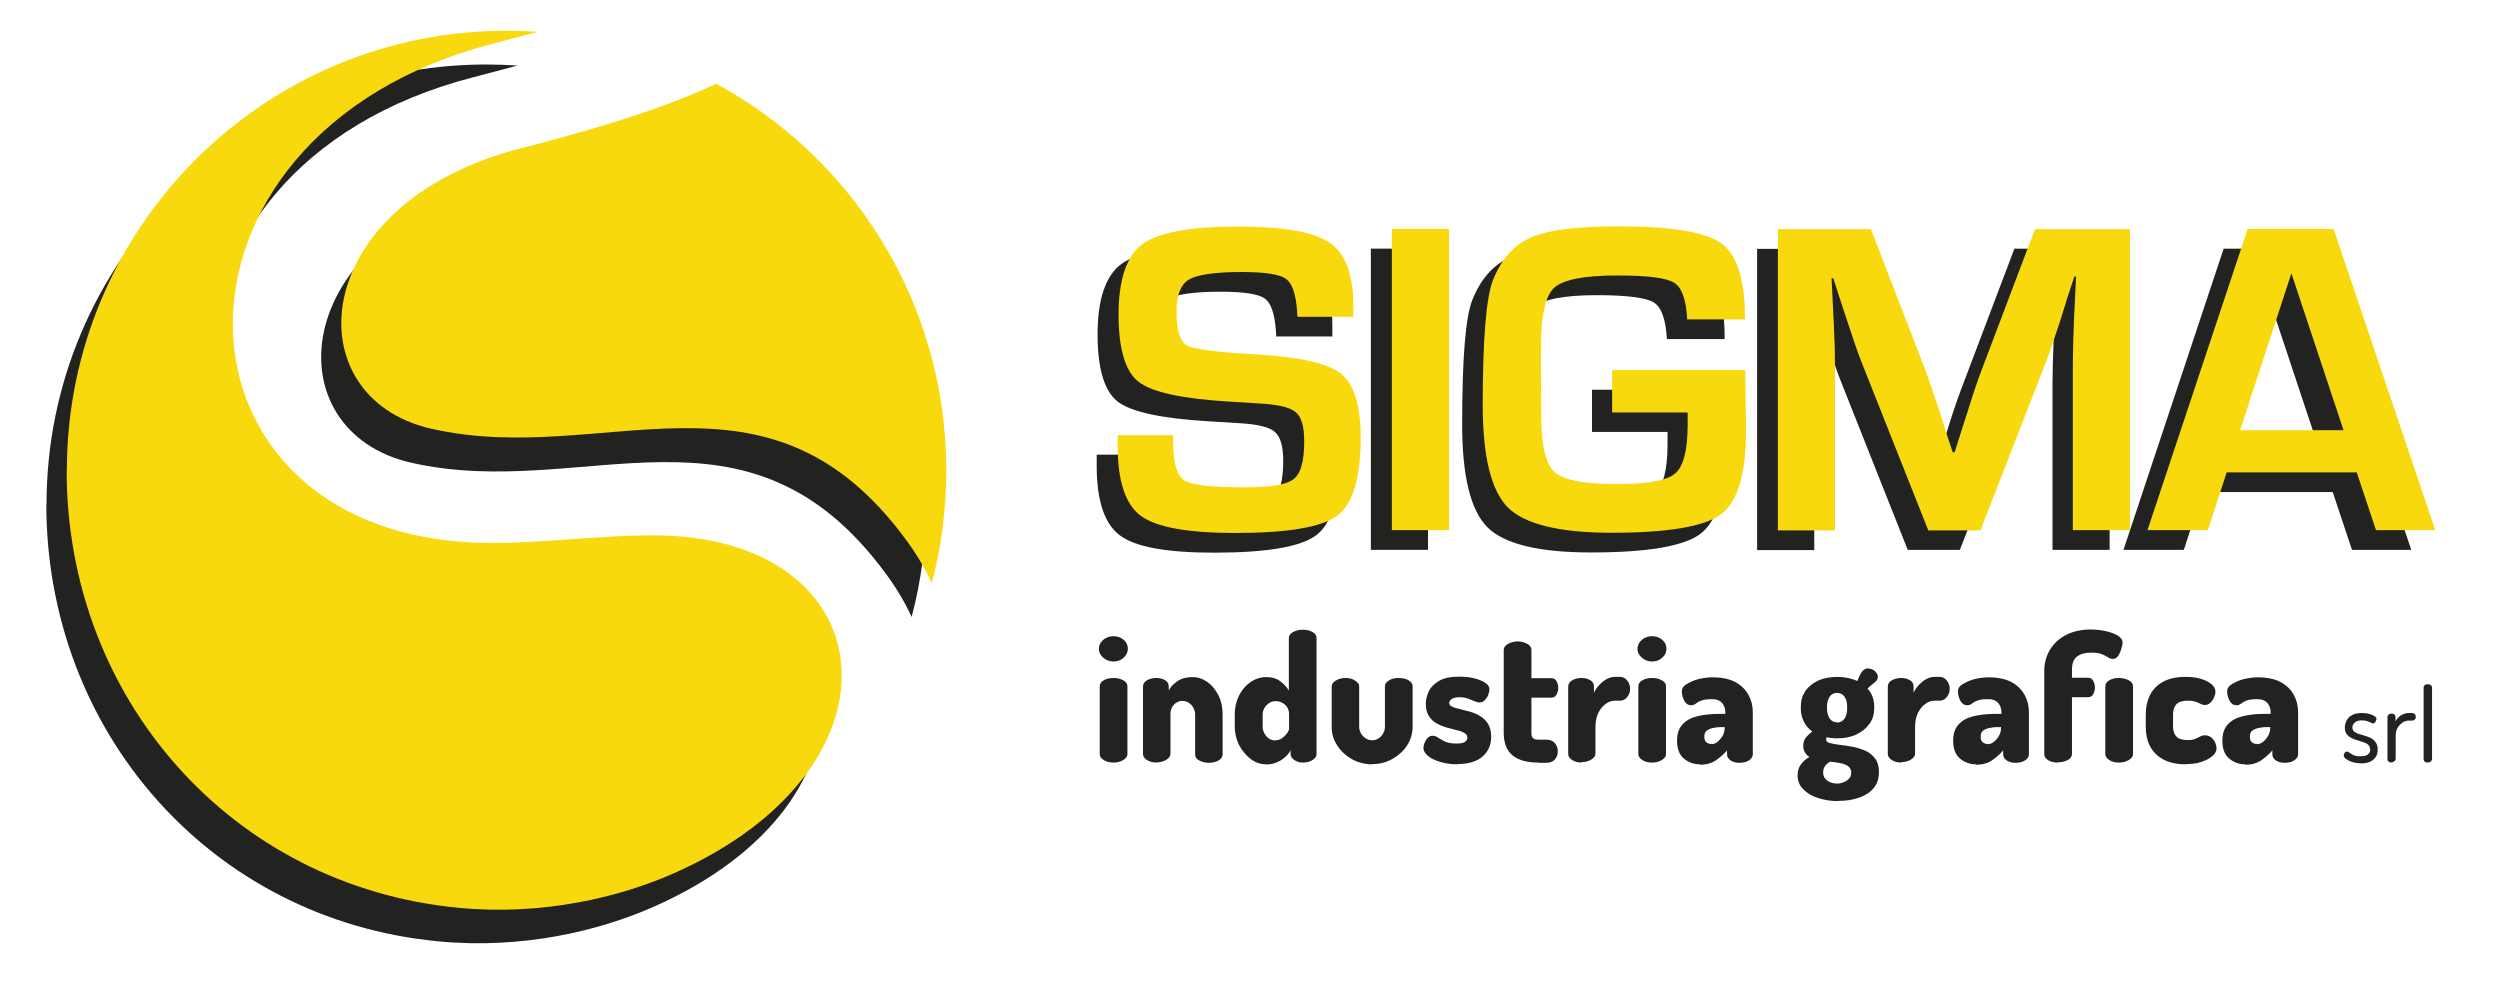 <?xml version="1.0" encoding="UTF-8"?>
<svg id="Livello_1" xmlns="http://www.w3.org/2000/svg" version="1.1" viewBox="0 0 115.53 45.61">
  <!-- Generator: Adobe Illustrator 29.0.0, SVG Export Plug-In . SVG Version: 2.1.0 Build 186)  -->
  <defs>
    <style>
      .st0 {
        fill: #f7d90d;
      }

      .st1 {
        fill: #222221;
      }
    </style>
  </defs>
  <g>
    <path class="st1" d="M2.15,23.31C2.15,12.08,11.25,2.98,22.47,2.98c.48,0,.97.02,1.45.05-.61.16-1.28.34-2.01.53-16.5,4.22-15.7,23.11-.11,23.09,2.45,0,4.88-.34,7.32-.36,10.9-.08,12.25,10.71,1.05,15.63-2.48,1.09-6.03,1.96-9.93,1.58-10.53-1.01-18.1-9.72-18.1-20.2M32.16,5.44c6.34,3.44,10.64,10.15,10.64,17.87,0,1.8-.23,3.54-.67,5.2-.31-.67-.7-1.33-1.18-1.98-6.42-8.76-13.95-3.32-21.96-5.15-6.34-1.45-5.76-10.43,4.16-12.96,4.79-1.23,7.5-2.25,9.01-2.98"/>
    <path class="st0" d="M3.09,21.74C3.09,10.52,12.19,1.42,23.41,1.42c.49,0,.97.02,1.45.05-.61.16-1.28.34-2.01.53-16.5,4.21-15.7,23.11-.11,23.09,2.45,0,4.88-.34,7.32-.35,10.9-.08,12.25,10.7,1.05,15.63-2.48,1.09-6.03,1.96-9.93,1.58-10.53-1.01-18.1-9.72-18.1-20.2M33.1,3.87c6.34,3.44,10.63,10.15,10.63,17.87,0,1.8-.23,3.54-.67,5.2-.31-.67-.7-1.33-1.18-1.98-6.42-8.76-13.94-3.32-21.96-5.15-6.34-1.45-5.76-10.42,4.16-12.96,4.79-1.22,7.5-2.25,9.01-2.98"/>
  </g>
  <g>
    <path class="st1" d="M61.56,15.55h-2.58c-.01-.13-.02-.22-.02-.29-.06-.78-.23-1.27-.52-1.47-.28-.2-.96-.31-2.02-.31-1.25,0-2.07.12-2.46.35-.38.23-.57.72-.57,1.46,0,.88.16,1.41.47,1.58.31.18,1.34.31,3.1.41,2.07.12,3.41.41,4.02.89.61.48.92,1.47.92,2.97,0,1.85-.36,3.05-1.07,3.59-.71.54-2.29.81-4.72.81-2.19,0-3.64-.26-4.36-.8-.71-.53-1.07-1.6-1.07-3.22v-.51s2.56,0,2.56,0v.29c.01.97.18,1.57.52,1.79.34.22,1.27.33,2.79.33,1.18,0,1.94-.13,2.26-.38.33-.25.49-.83.49-1.74,0-.67-.13-1.12-.38-1.33-.24-.23-.78-.36-1.6-.41l-1.46-.09c-2.2-.13-3.61-.44-4.22-.92-.61-.48-.92-1.52-.92-3.11s.37-2.71,1.1-3.24c.74-.54,2.21-.82,4.43-.82,2.09,0,3.5.25,4.23.75.73.5,1.09,1.46,1.09,2.91v.53Z"/>
    <rect class="st1" x="63.35" y="11.49" width="2.64" height="13.92"/>
    <g>
      <path class="st1" d="M73.56,18.01h6.13l.04,2.76c0,2.01-.38,3.31-1.14,3.89-.75.58-2.45.87-5.07.87-2.41,0-4-.39-4.78-1.16-.78-.78-1.17-2.36-1.17-4.74,0-3.04.15-4.97.47-5.77.39-.98.98-1.64,1.77-1.98.79-.34,2.13-.51,4.02-.51,2.47,0,4.07.27,4.79.8.72.52,1.08,1.69,1.08,3.5h-2.67c-.05-.91-.25-1.47-.6-1.69-.34-.22-1.22-.34-2.63-.34-1.53,0-2.5.19-2.92.57-.41.38-.61,1.27-.61,2.68v1.4s.01,1.78.01,1.78c0,1.38.2,2.26.61,2.64.41.37,1.35.56,2.84.56s2.36-.16,2.74-.48c.39-.32.59-1.07.59-2.26v-.57s-3.49,0-3.49,0v-1.95Z"/>
      <path class="st1" d="M97.49,11.49v13.92h-2.64v-7.59c0-.6.02-1.29.05-2.06l.05-1.04.05-1.03h-.08l-.32.97-.31.97c-.28.87-.51,1.51-.66,1.93l-3.06,7.85h-2.41l-3.09-7.79c-.17-.43-.39-1.07-.67-1.92l-.32-.97-.32-.96h-.08l.05,1.01.05,1.02c.04.79.06,1.47.06,2.03v7.59h-2.64v-13.92h4.31l2.49,6.44c.17.45.39,1.09.67,1.93l.31.97.32.96h.09l.3-.96.3-.96c.25-.81.47-1.45.65-1.92l2.45-6.47h4.4Z"/>
    </g>
    <path class="st1" d="M107.18,20.79l-2.41-7.25-2.37,7.25h4.77ZM107.79,22.74h-6l-.87,2.67h-2.79l4.63-13.92h3.97l4.7,13.92h-2.74l-.89-2.67Z"/>
    <path class="st0" d="M62.54,14.64h-2.58c-.01-.13-.02-.22-.02-.29-.06-.78-.23-1.27-.52-1.47-.28-.2-.96-.31-2.02-.31-1.25,0-2.07.12-2.46.35-.38.23-.57.72-.57,1.46,0,.88.16,1.4.47,1.58.31.18,1.35.31,3.1.41,2.07.12,3.41.41,4.02.89.61.48.92,1.46.92,2.97,0,1.85-.36,3.05-1.07,3.59-.71.54-2.29.81-4.72.81-2.19,0-3.64-.26-4.37-.79-.71-.53-1.07-1.6-1.07-3.22v-.51s2.56,0,2.56,0v.3c0,.97.18,1.57.52,1.79.34.22,1.27.32,2.79.32,1.18,0,1.94-.12,2.26-.38.33-.25.49-.83.49-1.74,0-.67-.12-1.12-.38-1.34-.24-.22-.78-.36-1.6-.41l-1.46-.09c-2.21-.13-3.61-.44-4.22-.92-.61-.48-.92-1.52-.92-3.11s.37-2.71,1.1-3.25c.74-.54,2.22-.81,4.43-.81,2.09,0,3.5.25,4.23.75.73.5,1.09,1.47,1.09,2.91v.53Z"/>
    <rect class="st0" x="64.32" y="10.58" width="2.64" height="13.92"/>
    <g>
      <path class="st0" d="M74.52,17.1h6.13l.04,2.76c0,2.01-.38,3.31-1.14,3.89-.75.58-2.45.87-5.07.87-2.41,0-4-.39-4.79-1.16-.78-.78-1.17-2.36-1.17-4.74,0-3.05.16-4.97.47-5.77.39-.98.98-1.64,1.76-1.98.79-.34,2.13-.51,4.02-.51,2.48,0,4.07.26,4.79.8.72.52,1.08,1.69,1.08,3.5h-2.67c-.05-.91-.25-1.48-.6-1.69-.35-.23-1.22-.34-2.63-.34-1.53,0-2.5.19-2.92.57-.41.38-.61,1.28-.61,2.68v1.4s.01,1.79.01,1.79c0,1.38.2,2.26.61,2.64.41.37,1.35.56,2.83.56s2.36-.16,2.74-.48c.39-.32.59-1.07.59-2.26v-.57s-3.49,0-3.49,0v-1.95Z"/>
      <path class="st0" d="M98.43,10.58v13.92h-2.64v-7.59c0-.6.02-1.29.05-2.06l.05-1.04.05-1.03h-.08l-.32.97-.3.97c-.28.87-.51,1.51-.66,1.93l-3.06,7.86h-2.41l-3.09-7.79c-.17-.43-.39-1.07-.67-1.93l-.32-.97-.31-.96h-.08l.05,1.01.05,1.02c.04.79.06,1.47.06,2.03v7.59h-2.64v-13.92h4.3l2.49,6.45c.17.45.39,1.09.67,1.93l.3.97.32.96h.09l.3-.96.31-.96c.25-.81.47-1.45.65-1.92l2.45-6.47h4.4Z"/>
    </g>
    <path class="st0" d="M108.3,19.88l-2.41-7.25-2.37,7.25h4.77ZM108.91,21.83h-6.01l-.87,2.67h-2.79l4.63-13.92h3.97l4.7,13.92h-2.74l-.89-2.67Z"/>
  </g>
  <g>
    <path class="st1" d="M51.46,30.57c-.19,0-.34-.06-.48-.18s-.2-.26-.2-.41.07-.3.2-.41c.13-.11.29-.17.48-.17s.34.06.47.17c.13.11.19.25.19.41s-.06.29-.19.41c-.13.12-.29.18-.47.18ZM51.46,35.24c-.19,0-.34-.04-.46-.12-.12-.08-.18-.17-.18-.27v-3.13c0-.11.06-.21.18-.28s.27-.11.46-.11c.18,0,.33.04.45.11.13.07.19.16.19.28v3.13c0,.1-.06.19-.19.27-.13.08-.28.12-.45.12Z"/>
    <path class="st1" d="M53.46,35.24c-.19,0-.34-.04-.46-.12-.12-.08-.18-.17-.18-.27v-3.13c0-.11.06-.21.18-.28s.27-.11.46-.11c.15,0,.28.04.39.11.11.07.16.16.16.28v.19c.08-.16.21-.3.4-.43.19-.13.42-.19.7-.19.25,0,.48.08.69.23s.38.36.51.62c.13.26.19.55.19.87v1.84c0,.13-.07.23-.2.3s-.28.1-.44.1c-.15,0-.29-.03-.43-.1s-.2-.16-.2-.3v-1.84c0-.1-.03-.2-.08-.3-.05-.09-.12-.17-.21-.23-.09-.06-.19-.09-.3-.09-.09,0-.17.02-.26.07s-.15.12-.21.21c-.05.09-.08.2-.08.33v1.84c0,.1-.06.19-.19.27-.13.08-.28.12-.45.12Z"/>
    <path class="st1" d="M58.5,35.32c-.25,0-.49-.08-.71-.25s-.39-.38-.53-.64c-.13-.27-.2-.55-.2-.85v-.57c0-.32.07-.61.2-.87.13-.26.31-.47.53-.62s.46-.23.73-.23c.25,0,.47.06.64.19s.31.27.4.43v-2.42c0-.11.06-.21.19-.28.13-.07.28-.11.46-.11s.33.04.45.11.18.16.18.28v5.36c0,.1-.06.19-.18.27-.12.08-.27.12-.45.12-.15,0-.29-.04-.4-.12-.11-.08-.17-.17-.17-.27v-.18c-.08.17-.23.32-.44.46-.21.13-.45.2-.71.2ZM58.93,34.21c.12,0,.23-.03.32-.1.09-.07.17-.14.23-.23.06-.08.09-.15.09-.19v-.68c0-.13-.03-.24-.09-.33-.06-.09-.14-.16-.24-.21-.1-.05-.19-.07-.29-.07-.11,0-.21.03-.3.09-.09.06-.17.14-.22.23-.05.09-.08.19-.08.3v.57c0,.1.03.21.08.3s.12.18.21.24c.09.06.19.09.3.09Z"/>
    <path class="st1" d="M63.41,35.32c-.34,0-.65-.08-.94-.24-.28-.16-.51-.37-.68-.64-.17-.26-.25-.54-.25-.85v-1.87c0-.1.06-.19.19-.27.13-.08.28-.12.45-.12s.32.04.44.12c.13.08.19.17.19.27v1.87c0,.1.03.2.08.3.05.09.13.17.22.23.09.06.19.09.3.09s.21-.03.3-.09c.09-.06.16-.14.21-.23.05-.09.08-.19.08-.3v-1.88c0-.1.06-.19.19-.27s.28-.11.45-.11c.19,0,.34.04.46.11.12.08.18.17.18.27v1.88c0,.31-.09.59-.25.85-.17.26-.4.47-.68.63-.28.16-.59.24-.93.24Z"/>
    <path class="st1" d="M67.34,35.32c-.28,0-.55-.04-.78-.11-.24-.07-.43-.16-.57-.28-.14-.11-.21-.24-.21-.37,0-.07.02-.14.05-.23.04-.09.08-.16.15-.23.06-.07.14-.1.22-.1.09,0,.18.03.26.09.09.06.2.12.32.18.13.06.3.09.52.09s.36-.03.42-.09c.06-.06.09-.12.09-.18,0-.09-.05-.17-.14-.22-.09-.05-.21-.1-.36-.13-.15-.04-.3-.08-.46-.12-.16-.05-.32-.11-.46-.19-.14-.08-.26-.19-.36-.34-.09-.14-.14-.33-.14-.56,0-.2.05-.4.14-.59s.26-.35.48-.48c.22-.13.53-.19.92-.19.24,0,.47.02.68.07.21.05.38.12.52.21s.2.19.2.31c0,.05-.02.13-.05.23s-.09.18-.16.26c-.07.08-.15.11-.25.11-.07,0-.15-.02-.24-.06-.09-.04-.19-.08-.3-.12-.11-.04-.24-.06-.39-.06-.11,0-.2.01-.27.04-.07.03-.12.06-.15.1-.03.04-.05.08-.05.12,0,.08.05.14.14.18s.21.08.36.11c.15.04.3.08.47.12.16.05.32.11.47.21.15.09.27.21.36.36.09.15.14.35.14.59,0,.38-.14.69-.41.92s-.66.34-1.18.34Z"/>
    <path class="st1" d="M71.09,35.24c-.52,0-.92-.11-1.19-.33s-.41-.57-.41-1.05v-3.83c0-.11.07-.21.21-.28.14-.07.28-.11.43-.11.16,0,.3.04.44.11.13.07.2.16.2.28v1.31h.93c.1,0,.18.05.23.14s.08.2.08.31c0,.11-.03.22-.08.31-.05.09-.13.14-.23.14h-.93v1.62c0,.12.02.2.07.25.05.05.14.07.26.07h.35c.19,0,.32.06.41.17.09.11.13.23.13.37s-.04.26-.13.37c-.09.11-.22.16-.41.16h-.35Z"/>
    <path class="st1" d="M73.1,35.24c-.18,0-.33-.04-.45-.12-.12-.08-.18-.17-.18-.27v-3.13c0-.11.06-.21.18-.28s.27-.11.45-.11c.16,0,.29.04.4.11.11.07.16.16.16.28v.3c.05-.12.13-.24.23-.35.1-.11.22-.21.34-.28.13-.07.26-.11.4-.11h.24c.12,0,.23.05.32.16.09.11.14.24.14.39s-.05.28-.14.39c-.09.11-.2.16-.32.16h-.24c-.15,0-.29.05-.43.15-.14.1-.25.24-.34.42-.09.18-.13.4-.13.65v1.23c0,.1-.06.19-.19.27-.13.08-.28.12-.46.12Z"/>
    <path class="st1" d="M76.35,30.57c-.19,0-.34-.06-.48-.18s-.2-.26-.2-.41.07-.3.2-.41c.13-.11.29-.17.48-.17s.34.06.47.17c.13.11.19.25.19.41s-.06.29-.19.41c-.13.12-.29.18-.47.18ZM76.35,35.24c-.19,0-.34-.04-.46-.12-.12-.08-.18-.17-.18-.27v-3.13c0-.11.06-.21.18-.28s.27-.11.46-.11c.18,0,.33.04.45.11.13.07.19.16.19.28v3.13c0,.1-.06.19-.19.27-.13.08-.28.12-.45.12Z"/>
    <path class="st1" d="M78.55,35.32c-.28,0-.53-.09-.74-.27-.21-.18-.31-.45-.31-.82,0-.32.08-.57.25-.75.16-.18.39-.31.68-.38.29-.07.62-.11,1-.11h.3v-.08c0-.09-.02-.19-.06-.28-.04-.09-.1-.17-.19-.23-.09-.06-.21-.09-.37-.09-.22,0-.39.02-.5.07-.11.04-.19.09-.25.14-.06.05-.13.07-.21.07-.14,0-.24-.07-.32-.21-.07-.14-.11-.28-.11-.43,0-.13.07-.25.23-.34s.33-.18.55-.23c.22-.05.43-.08.63-.08.45,0,.81.08,1.08.23.27.15.47.35.6.6.13.24.19.5.19.78v1.95c0,.11-.06.2-.18.28-.12.08-.27.11-.45.11-.16,0-.29-.04-.4-.11-.11-.08-.16-.17-.16-.28v-.18c-.15.17-.32.32-.52.46-.2.13-.44.2-.73.2ZM79.09,34.39c.09,0,.18-.03.27-.1.09-.07.17-.16.24-.28.07-.11.1-.24.1-.38v-.03h-.03c-.15,0-.3,0-.44.03-.14.02-.25.06-.34.12-.09.06-.13.16-.13.29,0,.12.03.21.09.26.06.05.14.08.23.08Z"/>
    <path class="st1" d="M84.93,37.02c-.32,0-.63-.05-.91-.14-.29-.09-.52-.23-.69-.41-.18-.18-.26-.39-.26-.64,0-.2.05-.37.16-.51.1-.14.24-.26.39-.34-.09-.05-.16-.12-.21-.21s-.08-.18-.08-.3c0-.15.04-.28.12-.38s.18-.2.3-.28c-.17-.13-.3-.28-.39-.46s-.14-.37-.14-.59v-.12c0-.27.07-.5.21-.71.14-.2.34-.36.59-.48.25-.11.55-.17.88-.17.17,0,.34.02.5.05.16.04.3.08.43.14.1-.24.18-.4.25-.47.07-.07.14-.11.21-.11.15,0,.27.04.36.13.08.09.13.17.13.25,0,.04-.01.09-.03.13s-.05.08-.1.12c-.05.04-.11.09-.17.14-.06.05-.12.1-.18.16.1.11.18.23.23.37.05.14.08.28.08.44v.12c0,.26-.07.5-.22.7-.15.21-.35.37-.6.49s-.55.18-.89.18c-.18,0-.34-.02-.49-.05-.01.02-.02.04-.02.06s0,.03,0,.05c0,.08.06.13.18.16.12.03.27.06.45.08.18.02.38.05.59.09s.4.1.59.18c.18.08.33.2.45.36s.18.36.18.62c0,.32-.09.58-.27.78-.18.2-.42.34-.7.43-.28.09-.58.13-.88.13ZM84.9,36.21c.16,0,.31-.05.45-.14.13-.09.2-.21.2-.37,0-.09-.03-.17-.08-.23s-.12-.11-.21-.14c-.09-.04-.19-.06-.31-.08s-.24-.04-.37-.05c-.11.05-.19.13-.25.21-.05.09-.08.18-.08.28,0,.17.07.3.2.39.13.09.28.13.45.13ZM84.9,33.39c.14,0,.25-.06.34-.18.08-.12.12-.27.12-.46v-.12c0-.17-.04-.31-.12-.43-.08-.12-.2-.18-.35-.18s-.26.06-.34.18c-.08.12-.12.27-.12.43v.11c0,.18.04.33.12.46.08.12.2.18.35.18Z"/>
    <path class="st1" d="M87.87,35.24c-.18,0-.33-.04-.45-.12-.12-.08-.18-.17-.18-.27v-3.13c0-.11.06-.21.18-.28s.27-.11.45-.11c.16,0,.29.04.4.11.11.07.16.16.16.28v.3c.05-.12.13-.24.23-.35.1-.11.22-.21.34-.28.13-.07.26-.11.4-.11h.24c.12,0,.23.05.32.16.09.11.14.24.14.39s-.05.28-.14.39c-.09.11-.2.16-.32.16h-.24c-.15,0-.29.05-.43.15-.14.1-.25.24-.34.42-.09.18-.13.4-.13.65v1.23c0,.1-.06.19-.19.27-.13.08-.28.12-.46.12Z"/>
    <path class="st1" d="M91.31,35.32c-.28,0-.53-.09-.74-.27-.21-.18-.31-.45-.31-.82,0-.32.08-.57.25-.75.16-.18.39-.31.68-.38.29-.07.62-.11,1-.11h.3v-.08c0-.09-.02-.19-.06-.28-.04-.09-.1-.17-.19-.23-.09-.06-.21-.09-.37-.09-.22,0-.39.02-.5.07-.11.04-.19.09-.25.14-.06.05-.13.07-.21.07-.14,0-.24-.07-.32-.21-.07-.14-.11-.28-.11-.43,0-.13.07-.25.23-.34s.33-.18.55-.23c.22-.05.43-.08.63-.08.45,0,.81.08,1.08.23.27.15.47.35.6.6.13.24.19.5.19.78v1.95c0,.11-.06.2-.18.28-.12.08-.27.11-.45.11-.16,0-.29-.04-.4-.11-.11-.08-.16-.17-.16-.28v-.18c-.15.17-.32.32-.52.46-.2.13-.44.2-.73.2ZM91.86,34.39c.09,0,.18-.03.27-.1.09-.07.17-.16.24-.28.07-.11.1-.24.1-.38v-.03h-.03c-.15,0-.3,0-.44.03-.14.02-.25.06-.34.12-.09.06-.13.16-.13.29,0,.12.03.21.09.26.06.05.14.08.23.08Z"/>
    <path class="st1" d="M95.09,35.24c-.18,0-.32-.04-.44-.11-.12-.07-.18-.16-.18-.28v-3.86c0-.35.09-.67.26-.96.18-.29.42-.52.75-.69s.71-.25,1.15-.25c.24,0,.47.03.7.08.22.05.41.12.55.21.14.09.21.2.21.32,0,.05-.02.13-.05.25-.03.12-.08.23-.14.34-.07.1-.15.16-.25.16-.08,0-.15-.02-.23-.07s-.17-.1-.29-.15-.29-.07-.5-.07c-.12,0-.23.01-.34.04-.11.02-.2.07-.28.12s-.15.14-.19.23-.07.22-.07.38v.39h.75c.1,0,.18.05.23.14.05.1.08.2.08.31,0,.11-.03.22-.08.31-.05.09-.13.14-.23.14h-.75v2.62c0,.11-.06.21-.19.28-.13.07-.28.11-.46.11ZM97.92,35.24c-.18,0-.33-.04-.45-.12-.12-.08-.18-.17-.18-.27v-3.13c0-.11.06-.21.18-.28s.27-.11.45-.11.33.04.46.11c.13.07.19.16.19.28v3.13c0,.1-.06.19-.19.27-.13.08-.28.12-.46.12Z"/>
    <path class="st1" d="M101.02,35.32c-.43,0-.79-.08-1.06-.23s-.48-.36-.61-.62c-.13-.26-.19-.56-.19-.89v-.56c0-.33.06-.62.19-.89.13-.26.33-.47.6-.62.27-.15.62-.23,1.05-.23.27,0,.51.03.71.09s.37.15.49.25c.12.1.18.22.18.34,0,.08-.02.16-.06.26s-.1.18-.17.25-.16.11-.26.11c-.07,0-.13-.02-.19-.05-.06-.03-.14-.07-.23-.1-.09-.03-.21-.05-.36-.05-.25,0-.42.05-.53.16-.1.11-.16.27-.16.47v.56c0,.2.05.36.16.47.1.11.28.16.53.16.15,0,.27-.02.35-.06.09-.04.16-.08.23-.11.06-.04.13-.05.2-.05.11,0,.21.03.3.1.08.07.14.15.18.24.04.1.06.18.06.27,0,.12-.06.24-.19.35-.13.11-.3.2-.51.27-.21.07-.45.1-.72.1Z"/>
    <path class="st1" d="M103.75,35.32c-.28,0-.53-.09-.74-.27-.21-.18-.31-.45-.31-.82,0-.32.08-.57.25-.75.16-.18.39-.31.68-.38.29-.07.62-.11,1-.11h.3v-.08c0-.09-.02-.19-.06-.28-.04-.09-.1-.17-.19-.23-.09-.06-.21-.09-.37-.09-.22,0-.39.02-.5.07-.11.04-.19.09-.25.14-.06.05-.13.07-.21.07-.14,0-.24-.07-.32-.21-.07-.14-.11-.28-.11-.43,0-.13.07-.25.23-.34s.33-.18.55-.23c.22-.05.43-.08.63-.08.45,0,.81.08,1.08.23.27.15.47.35.6.6.13.24.19.5.19.78v1.95c0,.11-.06.2-.18.28-.12.08-.27.11-.45.11-.16,0-.29-.04-.4-.11-.11-.08-.16-.17-.16-.28v-.18c-.15.17-.32.32-.52.46-.2.13-.44.2-.73.2ZM104.3,34.39c.09,0,.18-.03.27-.1.09-.07.17-.16.24-.28.07-.11.1-.24.1-.38v-.03h-.03c-.15,0-.3,0-.44.03-.14.02-.25.06-.34.12-.09.06-.13.16-.13.29,0,.12.03.21.09.26.06.05.14.08.23.08Z"/>
    <path class="st1" d="M109.09,35.27c-.15,0-.29-.02-.4-.06-.12-.04-.21-.09-.28-.14s-.1-.11-.1-.16c0-.03,0-.05.02-.08.01-.03.03-.05.05-.07.02-.02.04-.03.07-.03.04,0,.08.02.12.05s.1.07.18.11c.08.04.19.06.33.06.17,0,.28-.03.35-.09.07-.06.1-.13.1-.21,0-.1-.03-.17-.09-.23s-.13-.09-.22-.12c-.09-.03-.18-.06-.28-.09-.1-.03-.19-.06-.28-.11-.09-.04-.16-.1-.22-.18s-.08-.18-.08-.31c0-.1.03-.21.08-.31.05-.1.13-.19.25-.25.11-.07.27-.1.46-.1.11,0,.22.01.32.04.1.02.19.06.25.1.07.04.1.08.1.13,0,.02,0,.04-.02.08-.01.03-.03.06-.05.09s-.05.04-.09.04c-.03,0-.06-.01-.11-.04-.05-.02-.1-.05-.17-.07s-.14-.03-.24-.03c-.1,0-.19.02-.25.05-.06.04-.11.08-.14.13-.03.05-.04.1-.04.15,0,.08.03.14.08.19.06.04.13.08.22.11.09.03.18.05.28.08.1.03.19.07.28.11.09.05.16.12.22.2.06.09.09.2.09.34,0,.19-.07.35-.21.46-.14.12-.34.17-.59.17Z"/>
    <path class="st1" d="M110.52,35.24c-.05,0-.1-.01-.14-.05-.04-.03-.05-.06-.05-.1v-1.97s.02-.07.05-.1c.04-.03.08-.04.14-.04s.1.01.13.04c.03.03.05.06.05.1v.22c.03-.07.08-.13.14-.19s.13-.11.21-.14c.08-.04.17-.06.27-.06h.16s.08.02.11.05c.03.03.05.08.05.13,0,.05-.01.09-.05.12-.03.03-.07.05-.11.05h-.16c-.1,0-.2.03-.29.09-.09.06-.17.14-.23.24-.06.1-.09.23-.09.37v1.08s-.02.07-.06.1c-.04.03-.09.05-.14.05Z"/>
    <path class="st1" d="M112.19,35.24c-.06,0-.1-.01-.14-.05-.04-.03-.05-.06-.05-.1v-3.33s.02-.07.05-.1c.04-.03.08-.04.14-.04.05,0,.1.01.14.04s.06.06.06.1v3.33s-.02.07-.06.1c-.04.03-.09.05-.14.05Z"/>
  </g>
</svg>